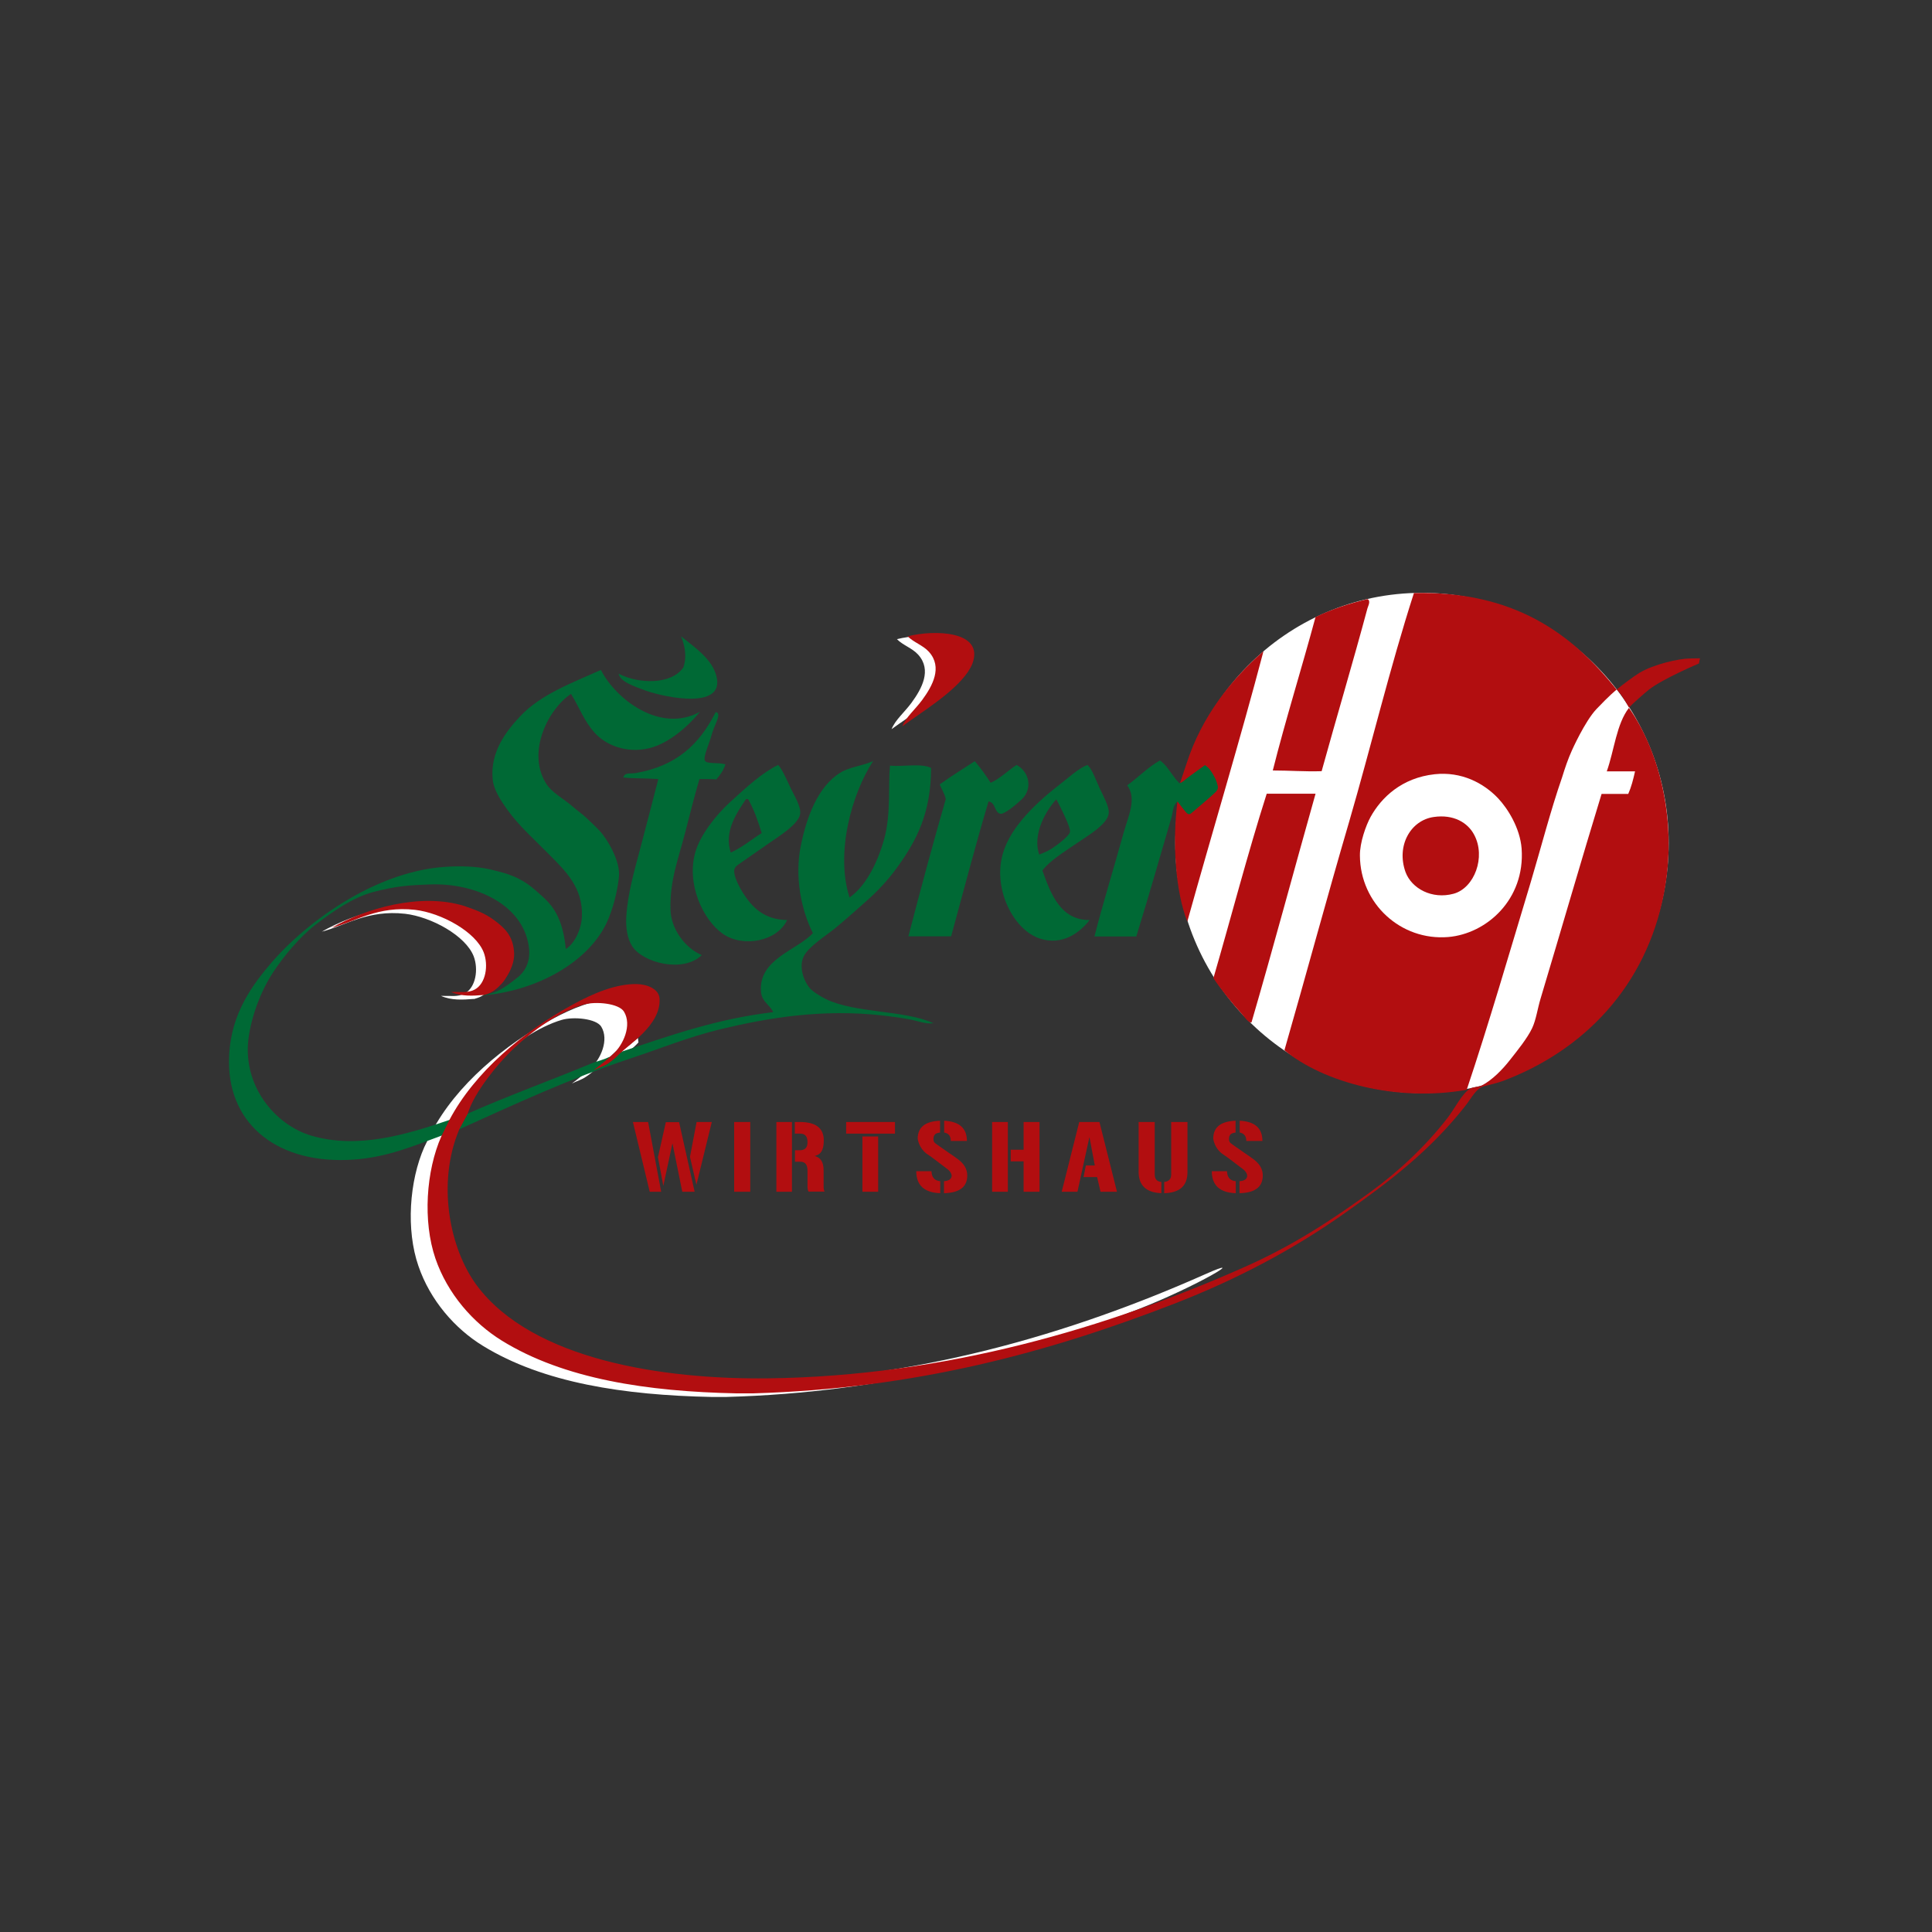 <?xml version="1.0" encoding="utf-8"?>
<!-- Generator: Adobe Illustrator 24.0.3, SVG Export Plug-In . SVG Version: 6.00 Build 0)  -->
<svg version="1.1" id="Ebene_1" xmlns="http://www.w3.org/2000/svg" xmlns:xlink="http://www.w3.org/1999/xlink" x="0px" y="0px"
	 viewBox="0 0 1080 1080" style="enable-background:new 0 0 1080 1080;" xml:space="preserve">
<rect x="0" y="0" width="1080" height="1080" fill="#333333" stroke="none"/>
<style type="text/css">
	.st0{fill-rule:evenodd;clip-rule:evenodd;fill:#FFFFFF;}
	.st1{fill-rule:evenodd;clip-rule:evenodd;fill:#006935;}
	.st2{fill-rule:evenodd;clip-rule:evenodd;fill:#B20E10;}
	.st3{fill:#B20E10;}
</style>
<g>
	<g>
		<g>
			<path class="st0" d="M673.5,712.4c-74.3,33-162.9,59.5-259.3,60.6c-56.6,0.7-128-9.9-158.2-50.5c-14.6-19.6-21.8-55.2-9.5-84.6
				l4.6-8.4c2-6.6,6.2-13.2,10.8-19.4c4.2-5.7,9.3-11.5,14.5-16.4c10.6-10,24.7-19.8,37.7-23.6c6.6-1.9,19.2-0.7,22,3.8
				c4.5,7.4-0.3,18.2-6.1,23.4c-5.8,5.1-10.3,8.4-10.3,8.4c2.7-1.4,5.3-2,7.9-3.8c2.7-1.8,3.9-2.9,6.3-5.3l1-0.8
				c3.4-3.8,21.6-14.8,20.7-29.1c-0.3-5.5-6.9-7.9-12.4-8c-11.6-0.1-24,5.4-33.6,10.5c-27.8,14.9-54.6,37.4-68.3,63.6l-4.1,8.4
				c-8.4,19-10.3,46.3-3.3,66.5c6.6,19.3,20.5,35.1,36,44.6c33.8,20.8,79.1,27.6,127.6,28.6h8.7c89-2.5,161.6-22.5,229.5-48.8
				C669.6,718.9,699.5,700.8,673.5,712.4"/>
			<path class="st0" d="M932.8,471.2c0,77.2-61.7,139.8-137.9,139.8C718.7,611,657,548.4,657,471.2s61.7-139.8,137.9-139.8
				C871,331.4,932.8,394,932.8,471.2"/>
			<path class="st1" d="M380.7,355.7c6.5,5.3,16.1,11.7,19.2,20.4c7.7,21.4-28.1,13.8-38.8,10c-6.7-2.4-14.5-5.1-15.3-9.5
				c10.9,5.7,29.4,6.4,36.2-3.5C384.1,367,382.8,360.8,380.7,355.7"/>
			<path class="st1" d="M677,445.4C677.3,445.7,676.8,445.2,677,445.4"/>
			<path class="st1" d="M400.8,398.2c2.3,1.7-1.5,7-3,12.6c-1.2,4.7-4.7,12-3.8,14.3c0.9,2.2,7.5,0.9,11.5,2.2
				c-1,3.3-3.1,6.2-5.1,8.4c-3.5-0.3-5.6-0.1-9.4-0.2c-2.6,8.7-5.2,19.2-8.1,30.3c-3.5,13.8-8.5,26-8.1,42.5
				c0.2,11,8.2,21.7,17.5,25.6c-10.4,10.1-32.7,4.4-38.8-4.8c-2.7-4-3.8-10.4-3.4-16.5c0.7-12.9,4.7-26.6,8.1-39.4
				c3.6-13.6,6.9-26.5,9.8-37.7c-6.9-0.5-15.9-0.3-19.6-0.9c1-3.1,4-1.9,7.2-2.5c22.3-3.9,35.3-15.8,44.4-33.9H400.8z"/>
			<path class="st1" d="M553.8,437.6c5.6-2.6,9.5-6.8,14.5-10c7.4,4.1,8.8,13.5,3,19.1c-3,2.9-9.8,8.5-11.9,8.2
				c-3.7-0.5-2.6-6.2-6.8-6.9c-7.4,24.7-14,50.2-20.9,75.4h-23.9c6.7-25.8,13.6-51.5,20.9-76.7c-0.7-3.2-2.3-5.4-3.4-8.2
				c6.3-4.6,13.1-8.7,19.6-13C548.1,429.2,551,433.3,553.8,437.6"/>
			<path class="st1" d="M440,514.3c-5.4,11.8-24.4,15.6-35.8,7.8c-11.2-7.7-20.9-28.3-15.3-46.4c2.8-9,10.9-19.7,19.2-27.3
				c9.3-8.5,17.9-16.4,26.9-20.8c2.2,2.3,4.8,8.3,7.2,13.4c1.9,3.9,5.6,9.9,5.1,13.9c-0.7,5.8-12.2,12.8-17.5,16.5
				c-3.1,2.2-11.2,7.8-14.5,10.1c-4.2,2.9-5.4,3.4-4.7,7.2c0.6,3.3,3.4,8.4,4.7,10.4C420.7,507.6,427.4,514.1,440,514.3
				 M418.2,446.7H417c-4.8,7.3-12.5,17.8-8.5,29.9c7.1-3.3,11.6-7.4,17.3-10.9C423.8,459.1,421.3,452.1,418.2,446.7"/>
			<path class="st1" d="M607.9,427.6c2.6,2.4,4.4,7.7,6.8,13c2.1,4.5,5.4,10.3,5.1,13.9c-0.5,6.4-12.5,13.1-17.9,16.9
				c-7.4,5.1-14.8,9.5-19.2,15.2c4.7,13.2,10.2,27.8,26.4,27.7c-5.5,7.1-15.2,14.4-27.7,10.4c-14.7-4.7-26.4-27.4-20.9-47.2
				c4.3-15.7,19.9-29.7,32.4-39.4C597.9,434.3,602.6,429.7,607.9,427.6 M580.9,477.7c1.5-0.5,3.1-1.3,4.5-1.9
				c3.9-1.9,12.1-8.2,12.7-10.6c0.7-2.6-6-15.3-7.6-18.4C584.4,453.5,577.1,466.4,580.9,477.7"/>
			<path class="st2" d="M944.3,368.1c-5.9,0.1-19.8,3.2-27.8,8c-3.2,1.9-9.9,7-12.7,9.3c2.8,3.2,4.4,6,6.8,10.1
				c2.2-2.3,8.9-8.2,11.3-10.1c7.9-6.1,27.8-14.5,27.8-14.5l0.6-2.9L944.3,368.1z"/>
			<path class="st0" d="M356.6,580.2c0,0-4.5,3.6-8.4,6.9c-2.6,2.3-4.3,4.4-6.3,5.6c-5,2.9-9.8,5-9.8,5s4.9-0.2,13.1-5.5
				c8.2-5.3,11.7-9.5,11.7-9.5"/>
			<path class="st2" d="M764.4,334.9c2.1,0.9,0.3,4,0,5.2c-7.9,29.5-17.4,61.3-25.6,91c-9.5,0.3-18-0.4-27.3-0.4
				c7-27.9,16.2-57.2,23.9-85.8C744.2,340.7,753.9,337.4,764.4,334.9"/>
			<path class="st0" d="M498.4,407.6c2-5.1,7.1-9.3,11.1-14.7c5.8-7.9,11.5-18.3,3.8-26.9c-3.3-3.7-8.6-5.3-11.9-8.7
				c15-3.8,42.9-3.1,36.2,15.2c-0.5,1.4-1.6,3.3-2.6,4.8C527,389.2,508.6,400.1,498.4,407.6"/>
			<path class="st2" d="M504.4,406c2-5.1,7.1-9.3,11.1-14.7c5.8-7.9,11.5-18.3,3.8-26.9c-3.3-3.7-8.6-5.3-11.9-8.7
				c15-3.8,42.9-3.1,36.2,15.2c-0.5,1.4-1.6,3.3-2.6,4.8C532.9,387.5,514.6,398.4,504.4,406"/>
			<path class="st2" d="M663.3,426.8c-1,3.1-2.1,6.1-3.3,9.9c-0.5,1.7-1.1,3.5-1.4,5.2c-0.4,2.1-0.6,4.2-0.7,6.4
				c0.1-0.1,0.2-0.2,0.3-0.3c-2.9,23.1-1.2,49.8,5.5,67.2c14-50.3,29.5-101.4,42.6-151.2C687.9,380.1,671.6,400.9,663.3,426.8"/>
			<path class="st2" d="M677,445.4C677.3,445.7,676.8,445.2,677,445.4"/>
			<path class="st0" d="M265.8,558.2c1.7-0.5,2.7-0.9,4.2-1.8c1.7-1.1,2.8-2.1,4.2-3.6c2.1-1.8,2.9-3.7,3.9-5.2
				c1.8-2.9,4-7.7,3.7-12.5c-0.4-9.9-5.6-14.3-10.7-18.2c-6-4.5-10.9-6-17-8.2c-25-7.8-55.8,1.6-74.2,12.1
				c13.4-3.5,25.6-12.3,46.5-10c14.6,1.7,33.9,12.2,38.4,23.8c2.7,7.1,1.3,17.4-5.1,20.8c-3.8,2-7.8,1.2-13.2,1.3
				c5.8,2.6,12.3,2.2,18.3,1.7C264.9,558.6,265.7,558.2,265.8,558.2"/>
			<path class="st2" d="M735.4,443.7c-12,42.5-23.5,85.6-35.8,127.8c-1.6,0.5-3.7-2.8-5.5-4.8c-5.3-5.8-11.3-13.2-15.8-19.9
				c10-34.3,19.1-69.6,29.8-103.1H735.4z"/>
			<path class="st2" d="M801.5,456.7c11-1.6,19,3.1,22.6,10c6.6,12.4,0.1,29.7-11.5,32.9c-12.1,3.3-23.5-2.9-26.9-12.1
				C780.4,472.7,788.6,458.5,801.5,456.7"/>
			<path class="st2" d="M878.7,419.5c0,0,7.2-16.2,13.7-23.1c7.5-7.9,10.8-10.5,11.3-10.9c-25.2-31.5-57.3-55.2-113.3-54
				c-13.5,41.9-23.8,85.2-36.2,127.8c-12.5,42.6-24,85.4-36.2,127.8c21.7,17.9,62.6,29.1,101.9,22.1c12.3-36.7,24.1-77.3,35.8-116.1
				c5.7-19.1,11.1-40.1,17.5-58.5C874.9,429.1,876.6,424.1,878.7,419.5L878.7,419.5z M809.6,523.8c-26.5,2.2-49.2-18.6-49.4-45.5
				c-0.1-7.3,3.4-17,6-21.7c6-10.8,17.4-21.8,35.8-23.8c15-1.6,27.3,4.9,35.4,13.4c5.4,5.7,12.3,16.6,13.2,28.2
				C852.6,502.9,830.9,522,809.6,523.8"/>
			<path class="st2" d="M906.8,389.4L906.8,389.4c0-0.1-0.1-0.1-0.1-0.2L906.8,389.4z"/>
			<path class="st0" d="M348.8,580.6c0,0-5,8-8.9,11.2c-3.9,3.2-8.4,6.4-8.4,6.4s9.6-8.5,10.9-10.5"/>
			<path class="st1" d="M680.2,437.4c-0.8-2.7-3.2-6.5-4.2-7.6c-1-1.1-2.4-2.1-2.4-2.1s-9.2,6.6-10.4,7.6c-1.1,0.9-3.2,2.8-4.2,2.4
				c0-0.1,0-0.1,0-0.2c-0.5-0.5-1-1.1-1.5-1.6c-0.8-1.1-1.9-2.6-2.9-3.9c-1.8-2.6-3.6-5.1-6.2-6.9c-6.9,3.9-12,9.4-18.3,13.9
				c5.6,7.5,0.5,17.4-2.1,26.9c-5.3,19.2-11.7,39.8-16.2,57.6h23.4c6.6-21.4,13.5-45.4,19.6-66.3c0.9-3.1,0.7-6.9,3.4-9.1
				c0,0.1,0,0.1,0,0.2c0-0.1,0.1-0.1,0.1-0.2c1.1,1.5,4.1,5.4,4.8,6.1c0.8,0.9,1.7,1.3,2.7,0.5c1-0.8,12.2-10.3,13.7-11.9
				C681.1,441.1,681.1,440.1,680.2,437.4"/>
			<path class="st1" d="M461.7,558.5c-3.1-1.5-7.5-4.3-9-6.1c-3.6-4.3-6.2-12.1-3.4-17.8c2.8-5.6,12.3-11.4,17.9-16
				c6.5-5.4,12.5-10.8,17.9-15.6c5.4-4.8,11.2-10.9,16.2-17.8c11-15.2,19.1-30.4,19.2-55.9c-5.4-2.8-15.6-0.6-23-1.3
				c-1.1,12,0.7,27.2-3.4,41.6c-3.7,12.9-10.1,25.7-19.2,32.1c-8-24.9,1.2-57.9,13.2-76.3c-6.2,2.9-13,3.2-18.3,6.5
				c-12.5,7.6-19,24.9-22.2,41.2c-3.4,17.1,0.2,35.4,6.8,48.5c-8.5,9.5-30.6,14.4-29,32.9c0.5,5.6,5.3,7.5,6.8,11.3
				c-31.4,3.7-57.4,13-83.9,21.8c-0.3,0.1-0.6,0.3-0.9,0.4c0,0.3-0.3,0.2-0.2,0.1c-1.2,0.5-2.4,1-3.6,1.5c-1.2,0.5-2.3,1.1-3.6,1.5
				c-2.6,1.3-6.2,2.1-9.2,3.3c-22.4,9.3-47.5,18.4-69.5,28.2l-10.2,3.5c-23.3,7.9-50.9,16.5-77.2,8.7c-20.3-6.1-38.3-27.9-35-54.2
				c1.7-12.9,7-26.7,13.6-36.8c6.1-9.3,14.9-19.9,23.9-26.9c9.4-7.2,20.8-15.2,32-18.2c13.2-3.5,21-3.9,31.8-4.3
				c26.5-1,53.4,12,55.6,36.4c0.5,5.7-1.4,10.8-5.1,14.4c0,0,0,0,0,0s-0.1,0.1-0.1,0.1c-0.5,0.5-1.1,1-1.8,1.5
				c-2.7,2.2-7.7,6.1-12.1,7.8c-2,0.8-4.8,1.4-7,1.8c0.1,0,0.3,0,0.4,0c30-2.5,58.7-18.5,69.1-40.7c3.2-6.9,5.9-16.8,6.8-25.6
				c0.9-8.6-6.5-21.2-11.1-26c-2-2.1-4.5-4.5-7-6.8c-2.4-2.3-5.1-4.1-7.5-6.2c-5.4-4.8-12-7.9-15.3-13.4
				c-10.7-17.6,1.5-41.5,14.1-49.8c4.9,7.9,7.1,14.9,13.2,21.7c6,6.7,17.4,11.7,30.3,8.7c11.4-2.7,22.2-12.6,28.6-20.4
				c-22.3,12.3-47.2-7.2-55.4-23.4c-15.5,7-33.7,13.6-45.2,26c-7.3,7.8-16.8,19.5-15.3,35.1c0.6,6.1,4.7,12.1,8.1,16.9
				c6.9,9.6,15.4,16.9,23.9,25.6c8.3,8.4,18.6,18,17.9,34.2c-0.3,7.5-4.3,15.3-9,18.2c-1.7-17.4-7.3-24.2-13.2-29.5
				c-5.5-4.9-9.7-9-19.1-12.3c-3-1-7.8-2.2-10.4-2.8c-7.8-1.7-16.9-1.9-25.1-1.3c-20.6,1.4-40.6,10-56.7,19.9
				c-16,9.9-30.5,22.2-41.3,35.1C138.7,553.5,128,570,128,593.6c0,35.6,28,57.6,69.9,54.6c18.5-1.3,33.3-7.6,49-13.4l9.8-3.5
				c30.3-13.7,61.4-28.2,95.1-39.4c16.9-5.6,33-12.2,50.7-16.5c26.6-6.4,56.8-11.5,90.4-7.8c5.3,0.6,10.5,1.3,15.3,2.2
				c4.8,0.8,9.2,2.8,13.6,2.2C506,564.6,478.1,566.5,461.7,558.5"/>
			<path class="st2" d="M342.5,589.5c5.9-5.3,10.9-16.4,6.3-24c-2.8-4.6-15.8-5.9-22.6-3.9c-13.4,3.9-27.9,14-38.8,24.3
				c-5.4,5.1-10.6,11.1-14.9,16.9c-4.7,6.4-9,13.1-11.1,19.9l-4.7,8.7c-12.7,30.3-5.2,66.9,9.8,87.1c31.1,41.8,104.6,52.7,162.8,52
				c99.2-1.2,190.4-28.4,266.8-62.4c26.8-11.9,48.4-26.1,70.3-42c15.9-11.6,31-25.9,43.1-41.6c3.4-4.4,8.1-13.7,12.4-16
				c1.9-1,4.5-0.8,6.4-1.7c5.8-3,11.6-8.9,15.8-14.3c4.1-5.2,9.7-12.1,12.4-17.8c2.2-4.7,3-10.9,4.7-16.5
				c11.2-37.3,23.1-78.5,34.1-114.4h14.9c1.7-3.8,2.8-8.1,3.8-12.6h-15.8c4.2-11.8,5.4-26.5,12.4-35.5
				c17.6,25.1,27.1,64.6,19.6,103.6c-10.1,52.5-45.3,88.1-89.9,104.9c-3.5,1.3-8,2.3-10.7,3c-4.5,1.2-6.7,6.2-10.7,11.3
				c-19.7,24.9-41.5,41.5-67.4,59.8c-28,19.8-59.4,36.6-94.6,50.3c-69.8,27.1-144.6,47.7-236.1,50.3h-9c-49.9-1-96.5-8-131.3-29.5
				c-16-9.9-30.3-26.1-37.1-45.9c-7.1-20.8-5.3-48.9,3.4-68.5l4.3-8.7c14.1-26.9,41.7-50.1,70.3-65.4c9.8-5.3,22.6-11,34.5-10.8
				c5.7,0.1,12.5,2.6,12.8,8.2c0.9,14.7-17.8,26-21.3,29.9l-1,0.8c-2.5,2.5-3.7,3.6-6.5,5.5c-2.7,1.8-5.3,2.4-8.1,3.9
				C331.9,598.1,336.6,594.7,342.5,589.5"/>
			<path class="st3" d="M369.6,666.2h-6.4l-9.4-39h8.5L369.6,666.2z M379.6,627.2l8.7,39h-6.9l-5.5-27.1l-5.1,23.8l-3-16l4.4-19.6
				H379.6z M385.7,646.7l3.7-19.5h8.5l-8.6,35.1L385.7,646.7z"/>
			<rect x="410.4" y="627.2" class="st3" width="9" height="39"/>
			<path class="st3" d="M442.7,666.2h-8.7v-39h8.7V666.2z M447.3,643c2.7-0.1,4.1-1.5,4.1-4.4c0-1.7-0.3-2.9-1-3.7
				c-0.7-0.8-1.7-1.2-3.1-1.2h-3v-6.5h2.8c8.9,0,13.4,3.4,13.4,10.3c0,2.6-0.4,4.6-1.2,6c-0.8,1.4-2.1,2.3-3.9,2.7
				c3.4,0.9,5,3.5,5,8v8.5c0,0.8,0,1.5,0.1,2c0.1,0.6,0.2,1.1,0.5,1.4h-9c-0.4-0.6-0.6-1.6-0.6-2.9v-8.8c0-3.3-1.3-5-4-5h-3V643
				H447.3z"/>
			<path class="st3" d="M500.3,633.7h-27.3v-6.5h27.3V633.7z M482.1,635.3h8.8v30.9h-8.8V635.3z"/>
			<path class="st3" d="M520.7,654.7c0.1,3.4,1.7,5.3,4.9,5.6v6.7c-8.9-0.3-13.4-4.4-13.4-12.3H520.7z M540.7,657.1
				c0,6.4-4.3,9.7-13,9.9v-6.7c2.8-0.2,4.3-1.3,4.3-3.2c-0.2-1.3-0.9-2.4-2.3-3.5c-2.2-1.7-4.3-3.2-6.2-4.7
				c-1.9-1.5-3.9-2.9-5.7-4.1c-2.6-2.1-4.2-4.9-4.8-8.2c0-6.5,4.2-9.8,12.5-10.1v6.6c-1.4,0.2-2.4,0.5-2.9,1.1
				c-0.5,0.6-0.8,1.4-0.8,2.6c0,1.1,0.4,1.9,1.3,2.5c0.6,0.4,1.3,0.9,2.1,1.5s1.7,1.2,2.6,1.8c0.9,0.6,1.8,1.3,2.7,1.9
				c0.9,0.6,1.7,1.2,2.5,1.7c0.7,0.5,1.3,0.9,1.8,1.3c0.4,0.3,0.7,0.5,0.7,0.5C539,650.6,540.7,653.6,540.7,657.1 M531.5,637.8
				c0-2.7-1.2-4.3-3.7-4.7v-6.6c8.4,0.4,12.7,4.1,12.7,11.3H531.5z"/>
			<path class="st3" d="M563.4,666.2h-8.8v-39h8.8V666.2z M572.2,627.2h8.9v39h-8.9v-17H565v-6.5h7.2V627.2z"/>
			<polygon class="st3" points="614.6,627.2 624.4,666.2 615.2,666.2 613.3,658 605.7,658 607,651.5 612,651.5 609,635.6 
				602.3,666.2 593.5,666.2 603.3,627.2 			"/>
			<path class="st3" d="M649.3,667c-8.5-0.3-12.8-4.3-12.8-11.9v-27.9h9v29.3c0,2.6,1.2,4,3.7,4.2V667z M650.8,660.7
				c1.3-0.1,2.2-0.5,2.9-1.2c0.7-0.6,1-1.7,1-3v-29.3h9.1v28.1c0,7.6-4.4,11.5-13,11.7V660.7z"/>
			<path class="st3" d="M685.9,654.7c0.1,3.4,1.7,5.3,4.9,5.6v6.7c-8.9-0.3-13.4-4.4-13.4-12.3H685.9z M705.9,657.1
				c0,6.4-4.3,9.7-13,9.9v-6.7c2.9-0.2,4.3-1.3,4.3-3.2c-0.2-1.3-0.9-2.4-2.3-3.5c-2.2-1.7-4.3-3.2-6.2-4.7
				c-1.9-1.5-3.9-2.9-5.7-4.1c-2.6-2.1-4.2-4.9-4.8-8.2c0-6.5,4.2-9.8,12.5-10.1v6.6c-1.4,0.2-2.4,0.5-2.9,1.1
				c-0.5,0.6-0.8,1.4-0.8,2.6c0,1.1,0.4,1.9,1.3,2.5c0.6,0.4,1.3,0.9,2.1,1.5c0.8,0.6,1.7,1.2,2.6,1.8c0.9,0.6,1.8,1.3,2.7,1.9
				c0.9,0.6,1.7,1.2,2.5,1.7c0.7,0.5,1.3,0.9,1.8,1.3c0.4,0.3,0.7,0.5,0.7,0.5C704.2,650.6,705.9,653.6,705.9,657.1 M696.7,637.8
				c0-2.7-1.3-4.3-3.7-4.7v-6.6c8.4,0.4,12.7,4.1,12.7,11.3H696.7z"/>
			<path class="st2" d="M271.3,556c1.7-0.5,2.7-0.9,4.2-1.8c1.7-1.1,2.8-2.1,4.2-3.6c2.1-1.9,2.9-3.7,3.9-5.2
				c1.8-2.9,4-7.7,3.8-12.5c-0.4-9.9-5.6-14.3-10.7-18.2c-6-4.5-10.9-6-17-8.2c-25-7.8-55.8,1.6-74.2,12.1
				c13.4-3.5,25.6-12.3,46.5-10c14.6,1.7,33.9,12.2,38.4,23.8c2.7,7.1,1.3,17.4-5.1,20.8c-3.8,2-7.8,1.2-13.2,1.3
				c5.8,2.6,12.3,2.2,18.3,1.7C270.4,556.3,271.2,556,271.3,556"/>
		</g>
	</g>
</g>
</svg>
